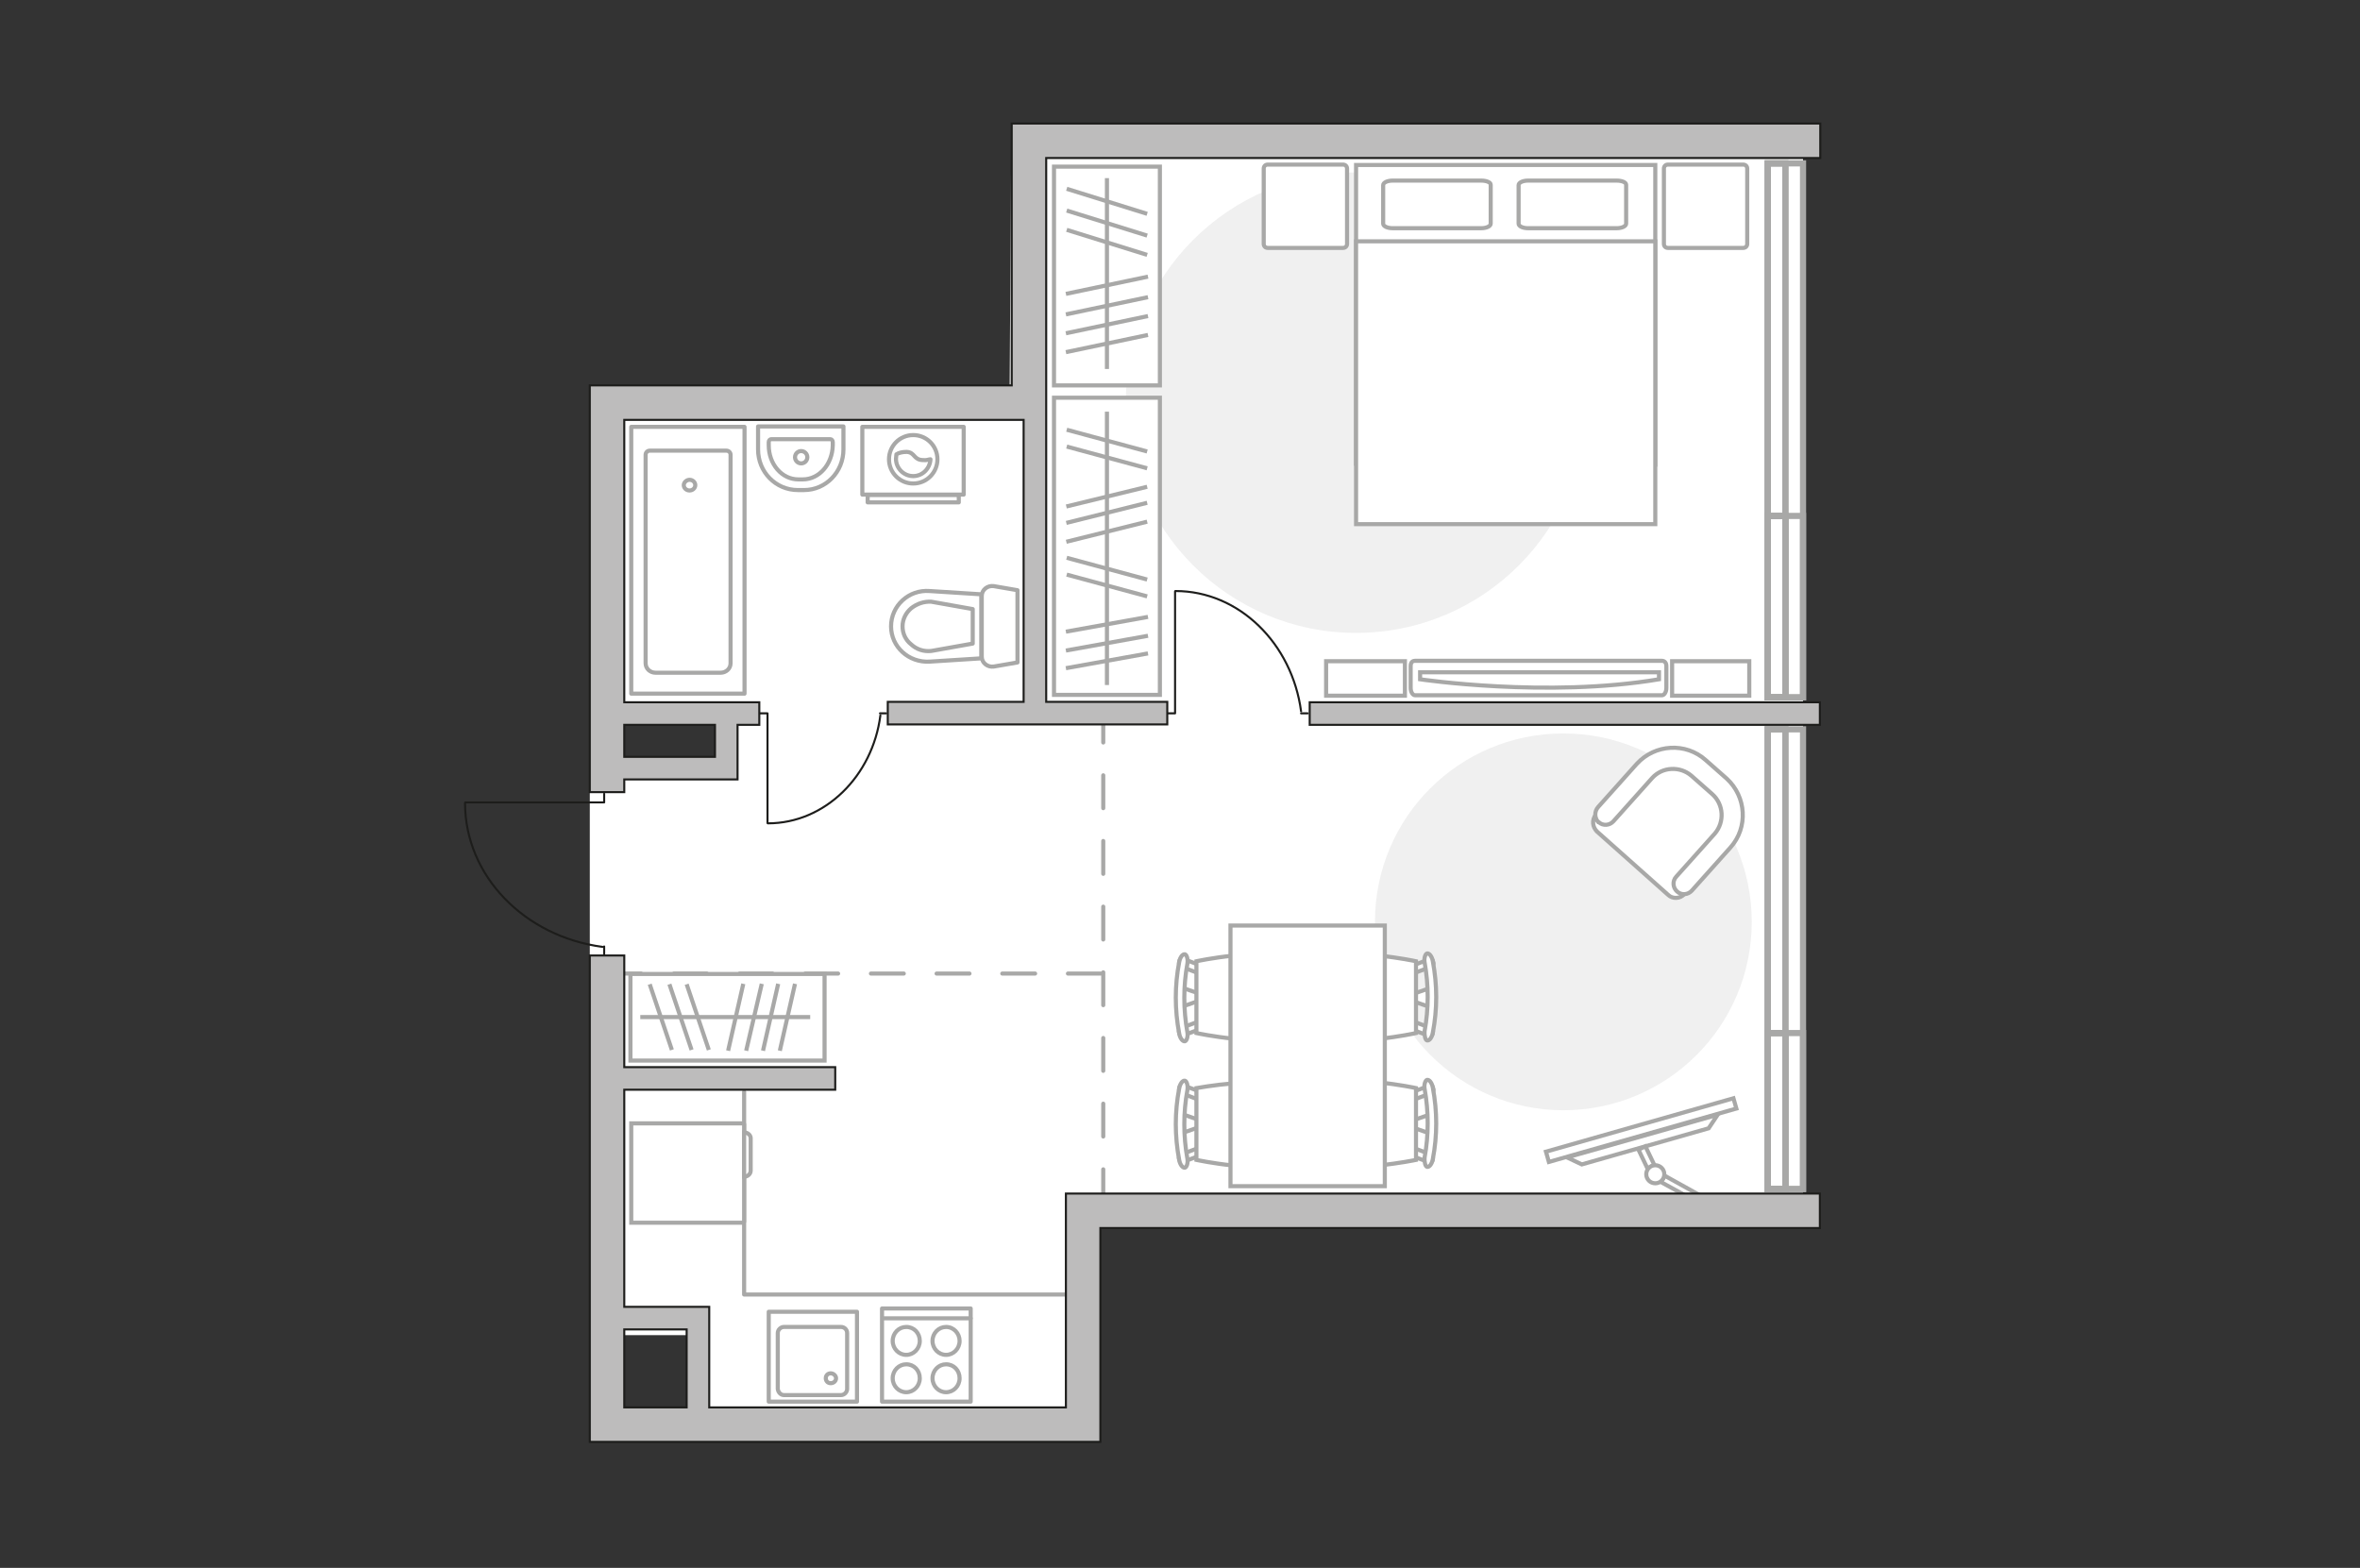 <?xml version="1.0" encoding="UTF-8"?>
<svg id="_Слой_1" data-name="Слой_1" xmlns="http://www.w3.org/2000/svg" version="1.1" viewBox="0 0 575 382">
  <rect x="0" y="0" width="575" height="382" fill="#333333" stroke="none"/>
  <!-- Generator: Adobe Illustrator 29.5.0, SVG Export Plug-In . SVG Version: 2.1.0 Build 137)  -->
  <defs>
    <style>
      .st0, .st1, .st2, .st3, .st4, .st5 {
        stroke: #a8a8a7;
      }

      .st0, .st2, .st3, .st4, .st6, .st7 {
        fill: none;
      }

      .st0, .st2, .st4, .st6, .st7 {
        stroke-linecap: round;
      }

      .st0, .st2, .st6, .st7 {
        stroke-linejoin: round;
      }

      .st8 {
        fill: #bdbcbc;
      }

      .st8, .st1, .st3, .st4 {
        stroke-miterlimit: 10;
      }

      .st8, .st7 {
        stroke: #1d1d1b;
        stroke-width: .5px;
      }

      .st1, .st9, .st5 {
        fill: #fff;
      }

      .st2 {
        stroke-dasharray: 8;
      }

      .st10 {
        fill: #f0f0f0;
      }

      .st4 {
        stroke-width: 1.5px;
      }

      .st6 {
        stroke: #8c8c8c;
      }

      .st5 {
        stroke-miterlimit: 10;
        stroke-width: 1px;
      }
    </style>
  </defs>
  <g id="bg">
    <polygon class="st9" points="268.1 299.2 268.1 351.3 167.3 351.3 167.3 325.3 143.7 325.3 143.7 184.4 174.2 184.4 174.2 176.6 143.7 176.6 143.7 93.9 246 93.9 246.4 30.9 439.3 30.1 439.3 299.2 268.1 299.2"/>
  </g>
  <g id="furniture">
    <g>
      <g>
        <path class="st0" d="M210.1,104h24.7v16.5h-24.7v-16.5Z"/>
        <rect class="st0" x="211.4" y="120.6" width="22.2" height="1.8"/>
      </g>
      <g>
        <circle class="st0" cx="222.5" cy="111.9" r="5.9"/>
        <path class="st0" d="M218.4,110.7c0,.4-.1.7-.1,1.1,0,2.3,1.9,4.2,4.2,4.2s4.1-1.9,4.2-4.1c-.4,0-.9.3-1.7.2-2.5,0-2-1.9-4.1-2-1,0-1.9.2-2.5.6Z"/>
      </g>
    </g>
    <path id="Vector_51" class="st10" d="M386.5,98.1c0-31-25.1-56.1-56.1-56.1s-56.1,25.1-56.1,56.1,25.1,56.1,56.1,56.1,56.1-25.2,56.1-56.1Z"/>
    <g>
      <g>
        <path id="Vector_98" class="st1" d="M330.4,113.2h72.9V40.2h-72.9v73Z"/>
        <path id="Vector_99" class="st1" d="M403.3,127.7h-72.9V58.8h72.9v68.9h0Z"/>
        <path id="Vector_100" class="st1" d="M360.9,44h-21.6c-1.3,0-2.3.5-2.3,1.1v9.4c0,.6,1,1.1,2.3,1.1h21.6c1.3,0,2.3-.5,2.3-1.1v-9.5c0-.6-1.1-1-2.3-1Z"/>
        <path id="Vector_101" class="st1" d="M393.9,44h-21.6c-1.3,0-2.3.5-2.3,1.1v9.4c0,.6,1,1.1,2.3,1.1h21.6c1.3,0,2.3-.5,2.3-1.1v-9.5c0-.6-1.1-1-2.3-1Z"/>
      </g>
      <path id="Vector_5" class="st1" d="M425.7,59.4v-18.3c0-.6-.4-1-1-1h-18.3c-.6,0-1,.4-1,1v18.3c0,.6.4,1,1,1h18.3c.6,0,1-.4,1-1Z"/>
      <path id="Vector_51" data-name="Vector_5" class="st1" d="M328.2,59.4v-18.3c0-.6-.4-1-1-1h-18.3c-.6,0-1,.4-1,1v18.3c0,.6.4,1,1,1h18.3c.6,0,1-.4,1-1Z"/>
    </g>
    <path id="Vector_148" class="st0" d="M181.3,266v49.4h78.5"/>
    <g>
      <path id="Vector_8" class="st1" d="M181.1,273.7h-27.3v24.2h27.3c.1,0,.2-.1.2-.2v-23.8c0-.1-.1-.2-.2-.2Z"/>
      <path id="Vector_9" class="st1" d="M182.9,285.2v-7.9c0-.7-.7-1.4-1.6-1.4v10.8c.9,0,1.6-.7,1.6-1.5Z"/>
    </g>
    <g>
      <polyline class="st7" points="185.2 173.8 187 173.8 187 200.5"/>
      <line class="st7" x1="214.4" y1="173.8" x2="215.9" y2="173.8"/>
      <path class="st7" d="M187.1,200.6c13.9,0,25.5-11.5,27.4-26.3"/>
    </g>
    <g>
      <rect class="st1" x="256.8" y="40.6" width="25.8" height="53.3"/>
      <line class="st3" x1="259.7" y1="76.6" x2="279.7" y2="72.4"/>
      <line class="st3" x1="259.7" y1="71.6" x2="279.7" y2="67.4"/>
      <line class="st3" x1="259.7" y1="85.8" x2="279.7" y2="81.6"/>
      <line class="st3" x1="259.7" y1="81.2" x2="279.7" y2="77"/>
      <line class="st3" x1="259.9" y1="56" x2="279.5" y2="62.1"/>
      <line class="st3" x1="259.9" y1="46" x2="279.5" y2="52.1"/>
      <line class="st3" x1="259.9" y1="51.3" x2="279.5" y2="57.4"/>
      <line class="st3" x1="269.7" y1="89.9" x2="269.7" y2="43.4"/>
    </g>
    <g>
      <g>
        <path id="Vector_90" class="st1" d="M344.8,169.4c-.6,0-1.1-.8-1.1-1.8v-5.3c0-1,.5-1.3,1.1-1.3h60.1c.6,0,1.1.4,1.1,1.3v5.3c0,1-.5,1.8-1.1,1.8h-60.1Z"/>
        <path id="Vector_91" class="st1" d="M404.1,163.8h-58.1v1.7s30.9,4.6,58.2,0v-1.7Z"/>
      </g>
      <path id="Vector_93" class="st1" d="M342.3,161.1h-19.2v8.4h19.2v-8.4Z"/>
      <path id="Vector_931" data-name="Vector_93" class="st1" d="M426.2,161.1h-18.8v8.4h18.8v-8.4Z"/>
    </g>
    <g>
      <polyline class="st7" points="284.4 173.8 286.3 173.8 286.3 144.1"/>
      <line class="st7" x1="317" y1="173.8" x2="318.6" y2="173.8"/>
      <path class="st7" d="M286.4,144c15.5,0,28.4,12.8,30.6,29.3"/>
    </g>
    <g>
      <rect class="st1" x="256.8" y="96.9" width="25.8" height="72.4"/>
      <line class="st3" x1="279.7" y1="150.3" x2="259.7" y2="153.9"/>
      <line class="st3" x1="279.7" y1="154.9" x2="259.7" y2="158.5"/>
      <line class="st3" x1="279.7" y1="159.2" x2="259.7" y2="162.8"/>
      <line class="st3" x1="279.5" y1="141.2" x2="259.9" y2="135.9"/>
      <line class="st3" x1="279.5" y1="145.3" x2="259.9" y2="140"/>
      <line class="st3" x1="279.5" y1="110" x2="259.9" y2="104.7"/>
      <line class="st3" x1="279.5" y1="114.1" x2="259.9" y2="108.8"/>
      <line class="st3" x1="279.5" y1="118.6" x2="259.8" y2="123.4"/>
      <line class="st3" x1="279.5" y1="127.1" x2="259.8" y2="132"/>
      <line class="st3" x1="279.5" y1="122.5" x2="259.8" y2="127.4"/>
      <line class="st3" x1="269.7" y1="100.3" x2="269.7" y2="166.9"/>
    </g>
    <path id="Vector_511" data-name="Vector_51" class="st10" d="M380.9,270.5c25.3,0,45.9-20.5,45.9-45.9s-20.5-45.9-45.9-45.9-45.9,20.5-45.9,45.9c.1,25.4,20.7,45.9,45.9,45.9Z"/>
    <g>
      <g id="Group_2">
        <g id="Group_3">
          <path id="Vector_10" class="st1" d="M348.5,271.5l-4.9,1.7v1.3l4.9,1.7v-4.7Z"/>
        </g>
        <g id="Group_4">
          <path id="Vector_11" class="st1" d="M343.9,267.1c.1.6.4.8.9.7l4-1.5c.3,0,.6-.6.4-1.1-.1-.6-.4-.8-.9-.7l-4,1.5c-.3,0-.6.4-.6.9,0,.1,0,.2.2.2Z"/>
        </g>
        <g id="Group_5">
          <path id="Vector_12" class="st1" d="M344.2,281.7l4,1.5c.4.2.8-.1.9-.7s0-1.1-.4-1.2l-4-1.5c-.4-.2-.8.1-.9.7v.2c-.1.4.2.9.4,1Z"/>
        </g>
        <path id="Vector_13" class="st1" d="M345,282.6v-17.5s-16.8-3.6-20.5,0c-3.1,3.1-3.1,14.4,0,17.5,3.7,3.5,20.5,0,20.5,0Z"/>
        <path id="Vector_14" class="st1" d="M347.7,284.3c.6.1,1.2-.8,1.4-1.9,1.1-5.7,1.1-11.6,0-17.4-.2-1.2-.9-2-1.4-1.9-.4.1-.8,1.1-.6,2.2,1,5.5,1,11.3,0,16.7-.1,1.2.2,2.2.6,2.3Z"/>
      </g>
      <g id="Group_21" data-name="Group_2">
        <g id="Group_31" data-name="Group_3">
          <path id="Vector_101" data-name="Vector_10" class="st1" d="M348.5,240.7l-4.9,1.7v1.3l4.9,1.7v-4.7Z"/>
        </g>
        <g id="Group_41" data-name="Group_4">
          <path id="Vector_111" data-name="Vector_11" class="st1" d="M343.9,236.3c.1.6.4.8.9.7l4-1.5c.3,0,.6-.6.4-1.1-.1-.6-.4-.8-.9-.7l-4,1.5c-.3,0-.6.4-.6.9q0,.1.2.2Z"/>
        </g>
        <g id="Group_51" data-name="Group_5">
          <path id="Vector_121" data-name="Vector_12" class="st1" d="M344.2,250.9l4,1.5c.4.2.8-.1.9-.7.1-.6,0-1.1-.4-1.2l-4-1.5c-.4-.2-.8.1-.9.7v.2c-.1.5.2.8.4,1Z"/>
        </g>
        <path id="Vector_131" data-name="Vector_13" class="st1" d="M345,251.7v-17.5s-16.8-3.6-20.5,0c-3.1,3.1-3.1,14.4,0,17.5,3.7,3.7,20.5,0,20.5,0Z"/>
        <path id="Vector_141" data-name="Vector_14" class="st1" d="M347.7,253.5c.6.1,1.2-.8,1.4-1.9,1.1-5.7,1.1-11.6,0-17.4-.2-1.2-.9-2-1.4-1.9-.4.1-.8,1.1-.6,2.2,1,5.5,1,11.3,0,16.7-.1,1.2.2,2.2.6,2.3Z"/>
      </g>
      <g id="Group_22" data-name="Group_2">
        <g id="Group_32" data-name="Group_3">
          <path id="Vector_102" data-name="Vector_10" class="st1" d="M287.9,245.3l4.9-1.7v-1.3l-4.9-1.7v4.7Z"/>
        </g>
        <g id="Group_42" data-name="Group_4">
          <path id="Vector_112" data-name="Vector_11" class="st1" d="M292.6,249.7c-.1-.6-.4-.8-.9-.7l-4,1.5c-.3,0-.6.6-.4,1.1.1.6.4.8.9.7l4-1.5c.3,0,.6-.4.6-.9-.1-.1-.1-.2-.2-.2Z"/>
        </g>
        <g id="Group_52" data-name="Group_5">
          <path id="Vector_122" data-name="Vector_12" class="st1" d="M292.2,235.1l-4-1.5c-.4-.2-.8.1-.9.7-.1.6,0,1.1.4,1.2l4,1.5c.4.2.8-.1.9-.7v-.2c.1-.4-.3-.9-.4-1Z"/>
        </g>
        <path id="Vector_132" data-name="Vector_13" class="st1" d="M291.5,234.2v17.5s16.8,3.6,20.5,0c3.1-3.1,3.1-14.4,0-17.5-3.7-3.6-20.5,0-20.5,0Z"/>
        <path id="Vector_142" data-name="Vector_14" class="st1" d="M288.7,232.5c-.6-.1-1.2.8-1.4,1.9-1.1,5.7-1.1,11.6,0,17.4.2,1.2.9,2,1.4,1.9.4-.1.8-1.1.6-2.2-1-5.5-1-11.3,0-16.7.2-1.2-.2-2.2-.6-2.3Z"/>
      </g>
      <g id="Group_23" data-name="Group_2">
        <g id="Group_33" data-name="Group_3">
          <path id="Vector_103" data-name="Vector_10" class="st1" d="M287.9,276.1l4.9-1.7v-1.3l-4.9-1.7v4.7Z"/>
        </g>
        <g id="Group_43" data-name="Group_4">
          <path id="Vector_113" data-name="Vector_11" class="st1" d="M292.6,280.5c-.1-.6-.4-.8-.9-.7l-4,1.5c-.3,0-.6.6-.4,1.1.1.6.4.8.9.7l4-1.5c.3,0,.6-.4.6-.9l-.2-.2Z"/>
        </g>
        <g id="Group_53" data-name="Group_5">
          <path id="Vector_123" data-name="Vector_12" class="st1" d="M292.2,265.9l-4-1.5c-.4-.2-.8.1-.9.7s0,1.1.4,1.2l4,1.5c.4.2.8-.1.9-.7v-.2c.1-.5-.3-.8-.4-1Z"/>
        </g>
        <path id="Vector_133" data-name="Vector_13" class="st1" d="M291.5,265.1v17.5s16.8,3.6,20.5,0c3.1-3.1,3.1-14.4,0-17.5s-20.5,0-20.5,0Z"/>
        <path id="Vector_143" data-name="Vector_14" class="st1" d="M288.7,263.3c-.6-.1-1.2.8-1.4,1.9-1.1,5.7-1.1,11.6,0,17.4.2,1.2.9,2,1.4,1.9.4-.1.8-1.1.6-2.2-1-5.5-1-11.3,0-16.7.2-1.2-.2-2.2-.6-2.3Z"/>
      </g>
      <path id="Vector_35" class="st1" d="M337.4,225.5h-37.6v63.5h37.6v-63.5Z"/>
    </g>
    <g>
      <rect class="st5" x="376" y="274.3" width="47.5" height="2.6" transform="translate(-60.1 119.8) rotate(-15.9)"/>
      <polygon class="st1" points="385.4 283.7 416.3 274.9 418.5 271.6 381.8 282 385.4 283.7"/>
      <g>
        <path class="st1" d="M405.2,287.2c-.2.3-.4.6-.7.7l8.2,4.5.9-1.5-8.1-4.5c-.1.3-.1.5-.3.8Z"/>
        <path class="st1" d="M401.5,284.9c.4-.5.9-.9,1.6-1l-2.2-4.6-1.7.8,2.3,4.8Z"/>
      </g>
      <circle class="st1" cx="403.3" cy="286.1" r="2.2"/>
    </g>
    <g>
      <path id="Vector_37" class="st1" d="M389.1,202.6l17.3,15.4c1.1,1.1,3,1,4-.2l10.7-11.9c3.9-4.3,3.5-11.1-.8-15l-5.8-5.1c-4.3-3.9-11.1-3.5-15,.8l-10.7,11.9c-1,1.3-.8,3,.3,4.1Z"/>
      <path id="Vector_38" class="st1" d="M389.5,200.3c1.1,1,2.7.8,3.6-.2l9.4-10.5c2.5-2.8,6.8-3,9.6-.6l5.1,4.5c2.8,2.5,3,6.8.6,9.6l-9.4,10.5c-1,1.1-.8,2.7.2,3.6,1.1,1,2.7.8,3.6-.2l9.4-10.5c4.4-4.9,3.9-12.4-.9-16.8l-5.1-4.5c-4.9-4.4-12.4-3.9-16.8.9l-9.4,10.5c-1,1.1-.9,2.7,0,3.7Z"/>
    </g>
  </g>
  <g id="plan">
    <line class="st2" x1="268.2" y1="237.2" x2="152.1" y2="237.2"/>
    <line class="st2" x1="268.8" y1="172.9" x2="268.8" y2="291.3"/>
    <g>
      <rect class="st0" x="153.8" y="104" width="27.6" height="65"/>
      <path class="st0" d="M168,116.9c.8,0,1.4.6,1.4,1.3s-.6,1.3-1.4,1.3-1.4-.6-1.4-1.3c0-.7.7-1.3,1.4-1.3Z"/>
      <path class="st0" d="M178,161.6v-50.8c0-.6-.5-1-1-1h-18.7c-.6,0-1,.5-1,1v50.8c0,1.3,1.1,2.3,2.4,2.3h15.9c1.3,0,2.4-1,2.4-2.3Z"/>
    </g>
    <g>
      <path id="Vector_134" class="st0" d="M195.9,119.4h-1.5c-5.4,0-9.7-4.4-9.7-9.9v-5.6h20.8v5.6c0,5.5-4.3,9.9-9.6,9.9Z"/>
      <path id="Vector_133" class="st0" d="M195.6,116.8h-1.1c-4,0-7.2-3.7-7.2-8.3v-.8c0-.4.3-.7.6-.7h14.4c.3,0,.6.3.6.7v.8c-.1,4.6-3.3,8.3-7.3,8.3Z"/>
      <circle class="st0" cx="195.2" cy="111.4" r="1.5"/>
    </g>
    <g>
      <g id="Group_27">
        <path id="Vector_140" class="st0" d="M208.8,319.6h-21.5v21.9h21.5v-21.9Z"/>
      </g>
      <path id="Vector_141" class="st0" d="M191,339.9h13.9c.8,0,1.5-.7,1.5-1.5v-13.6c0-.9-.7-1.5-1.5-1.5h-13.9c-.8,0-1.5.7-1.5,1.5v13.6c.1.8.7,1.5,1.5,1.5Z"/>
      <path id="Vector_139" class="st0" d="M202.4,334.6c.7,0,1.3.6,1.3,1.2s-.5,1.2-1.3,1.2-1.2-.6-1.2-1.2c0-.7.5-1.2,1.2-1.2Z"/>
    </g>
    <g>
      <path id="Vector_142" class="st0" d="M214.9,341.5h21.6v-22.7h-21.6v22.7Z"/>
      <g id="Group_28">
        <g id="Group_29">
          <path id="Vector_143" class="st0" d="M230.5,332.4c-1.8,0-3.3,1.5-3.3,3.4s1.5,3.4,3.3,3.4,3.3-1.5,3.3-3.4c0-1.9-1.4-3.4-3.3-3.4Z"/>
          <path id="Vector_144" class="st0" d="M230.5,323.3c-1.8,0-3.3,1.5-3.3,3.4s1.5,3.4,3.3,3.4,3.3-1.5,3.3-3.4c0-1.8-1.4-3.4-3.3-3.4Z"/>
        </g>
        <g id="Group_30">
          <path id="Vector_145" class="st0" d="M220.8,332.4c-1.8,0-3.3,1.5-3.3,3.4s1.5,3.4,3.3,3.4,3.3-1.5,3.3-3.4-1.4-3.4-3.3-3.4Z"/>
          <path id="Vector_146" class="st0" d="M220.8,323.3c-1.8,0-3.3,1.5-3.3,3.4s1.5,3.4,3.3,3.4,3.3-1.5,3.3-3.4-1.4-3.4-3.3-3.4Z"/>
        </g>
      </g>
      <path id="Vector_147" class="st0" d="M236.5,321.2h-21.4"/>
    </g>
    <g>
      <path id="wc" class="st0" d="M227,158.6"/>
      <g id="Group_26">
        <path id="Vector_130" class="st0" d="M239.2,160v-14.8c0-1.5,1.4-2.6,2.9-2.4l5.8,1v17.6l-5.8,1c-1.5.2-2.9-.9-2.9-2.4Z"/>
        <path id="Vector_131" class="st0" d="M217.1,152.6c0-5,4.3-9,9.4-8.6l12.6.8v15.6l-12.6.8c-5.1.3-9.4-3.6-9.4-8.6Z"/>
        <path id="Vector_132" class="st0" d="M237,148.4l-10.1-1.8c-1.8-.1-3.5.5-4.9,1.6-1.3,1.1-2.1,2.7-2.1,4.4s.7,3.3,2.1,4.4c1.3,1.2,3,1.8,4.9,1.6l10.1-1.8v-8.4Z"/>
      </g>
    </g>
    <g>
      <rect class="st1" x="153.6" y="237.3" width="47.3" height="21.1"/>
      <line class="st3" x1="185.6" y1="239.7" x2="181.8" y2="256"/>
      <line class="st3" x1="181.1" y1="239.7" x2="177.4" y2="256"/>
      <line class="st3" x1="193.7" y1="239.7" x2="190" y2="256"/>
      <line class="st3" x1="189.6" y1="239.7" x2="185.9" y2="256"/>
      <line class="st3" x1="167.3" y1="239.8" x2="172.7" y2="255.8"/>
      <line class="st3" x1="158.3" y1="239.8" x2="163.7" y2="255.8"/>
      <line class="st3" x1="163.1" y1="239.8" x2="168.5" y2="255.8"/>
      <line class="st3" x1="197.4" y1="247.8" x2="156" y2="247.8"/>
    </g>
    <g>
      <path class="st8" d="M443.4,290.8h-183.7v52.1h-86.9v-22.1h0v-2.4h-20.7v-52.9h51.4v-5.5h-51.4v-27.2h-8.4v118.5h124.4v-52.1h175.3v-8.4ZM152.1,323.9h15.2v19h-15.2v-19Z"/>
      <path class="st8" d="M152.1,189.9h27.6v-5.5h0v-7.8h5.3v-5.5h-32.9v-68.8h97.3v68.7h-33.1v5.5h68.1v-5.5h-29.5v-69.5h0v-63h188.6v-8.4h-197v8.4h0v55.4h-102.8v4.2h0v94.9h8.4v-3.1ZM174.2,176.6v7.8h-22.1v-7.8h22.1Z"/>
      <rect class="st8" x="319.1" y="171.1" width="124.3" height="5.5"/>
    </g>
    <g>
      <polyline class="st7" points="147.2 193.4 147.2 195.5 113.4 195.5"/>
      <line class="st7" x1="147.2" y1="230.6" x2="147.2" y2="232.5"/>
      <path class="st7" d="M113.3,195.6c0,17.9,14.6,32.6,33.5,35.1"/>
    </g>
  </g>
  <g id="windows">
    <g>
      <g>
        <rect class="st4" x="430.7" y="125.7" width="4.3" height="44.2"/>
        <g>
          <rect class="st4" x="430.7" y="125.7" width="4.3" height="44.2"/>
          <rect class="st4" x="430.7" y="125.7" width="8.6" height="44.2"/>
        </g>
      </g>
      <g>
        <rect class="st4" x="430.7" y="39.8" width="4.3" height="130.1"/>
        <g>
          <rect class="st4" x="430.7" y="39.8" width="4.3" height="130.1"/>
          <rect class="st4" x="430.7" y="39.8" width="8.6" height="130.1"/>
        </g>
      </g>
    </g>
    <g>
      <g>
        <rect class="st4" x="430.7" y="251.7" width="4.3" height="38"/>
        <g>
          <rect class="st4" x="430.7" y="251.7" width="4.3" height="38"/>
          <rect class="st4" x="430.7" y="251.7" width="8.6" height="38"/>
        </g>
      </g>
      <g>
        <rect class="st4" x="430.7" y="177.7" width="4.3" height="112"/>
        <g>
          <rect class="st4" x="430.7" y="177.7" width="4.3" height="112"/>
          <rect class="st4" x="430.7" y="177.7" width="8.6" height="112"/>
        </g>
      </g>
    </g>
  </g>
  <g id="points">
    <path id="r1" class="st6" d="M367.2,93.9"/>
    <path id="k1" class="st6" d="M227.2,273.7"/>
    <path id="s1" class="st6" d="M203.6,150.3"/>
    <path id="h1" class="st6" d="M222.5,206.4"/>
    <path id="g1" class="st6" d="M174.3,242.8"/>
    <path id="d1" class="st6" d="M380.9,235.3"/>
  </g>
</svg>